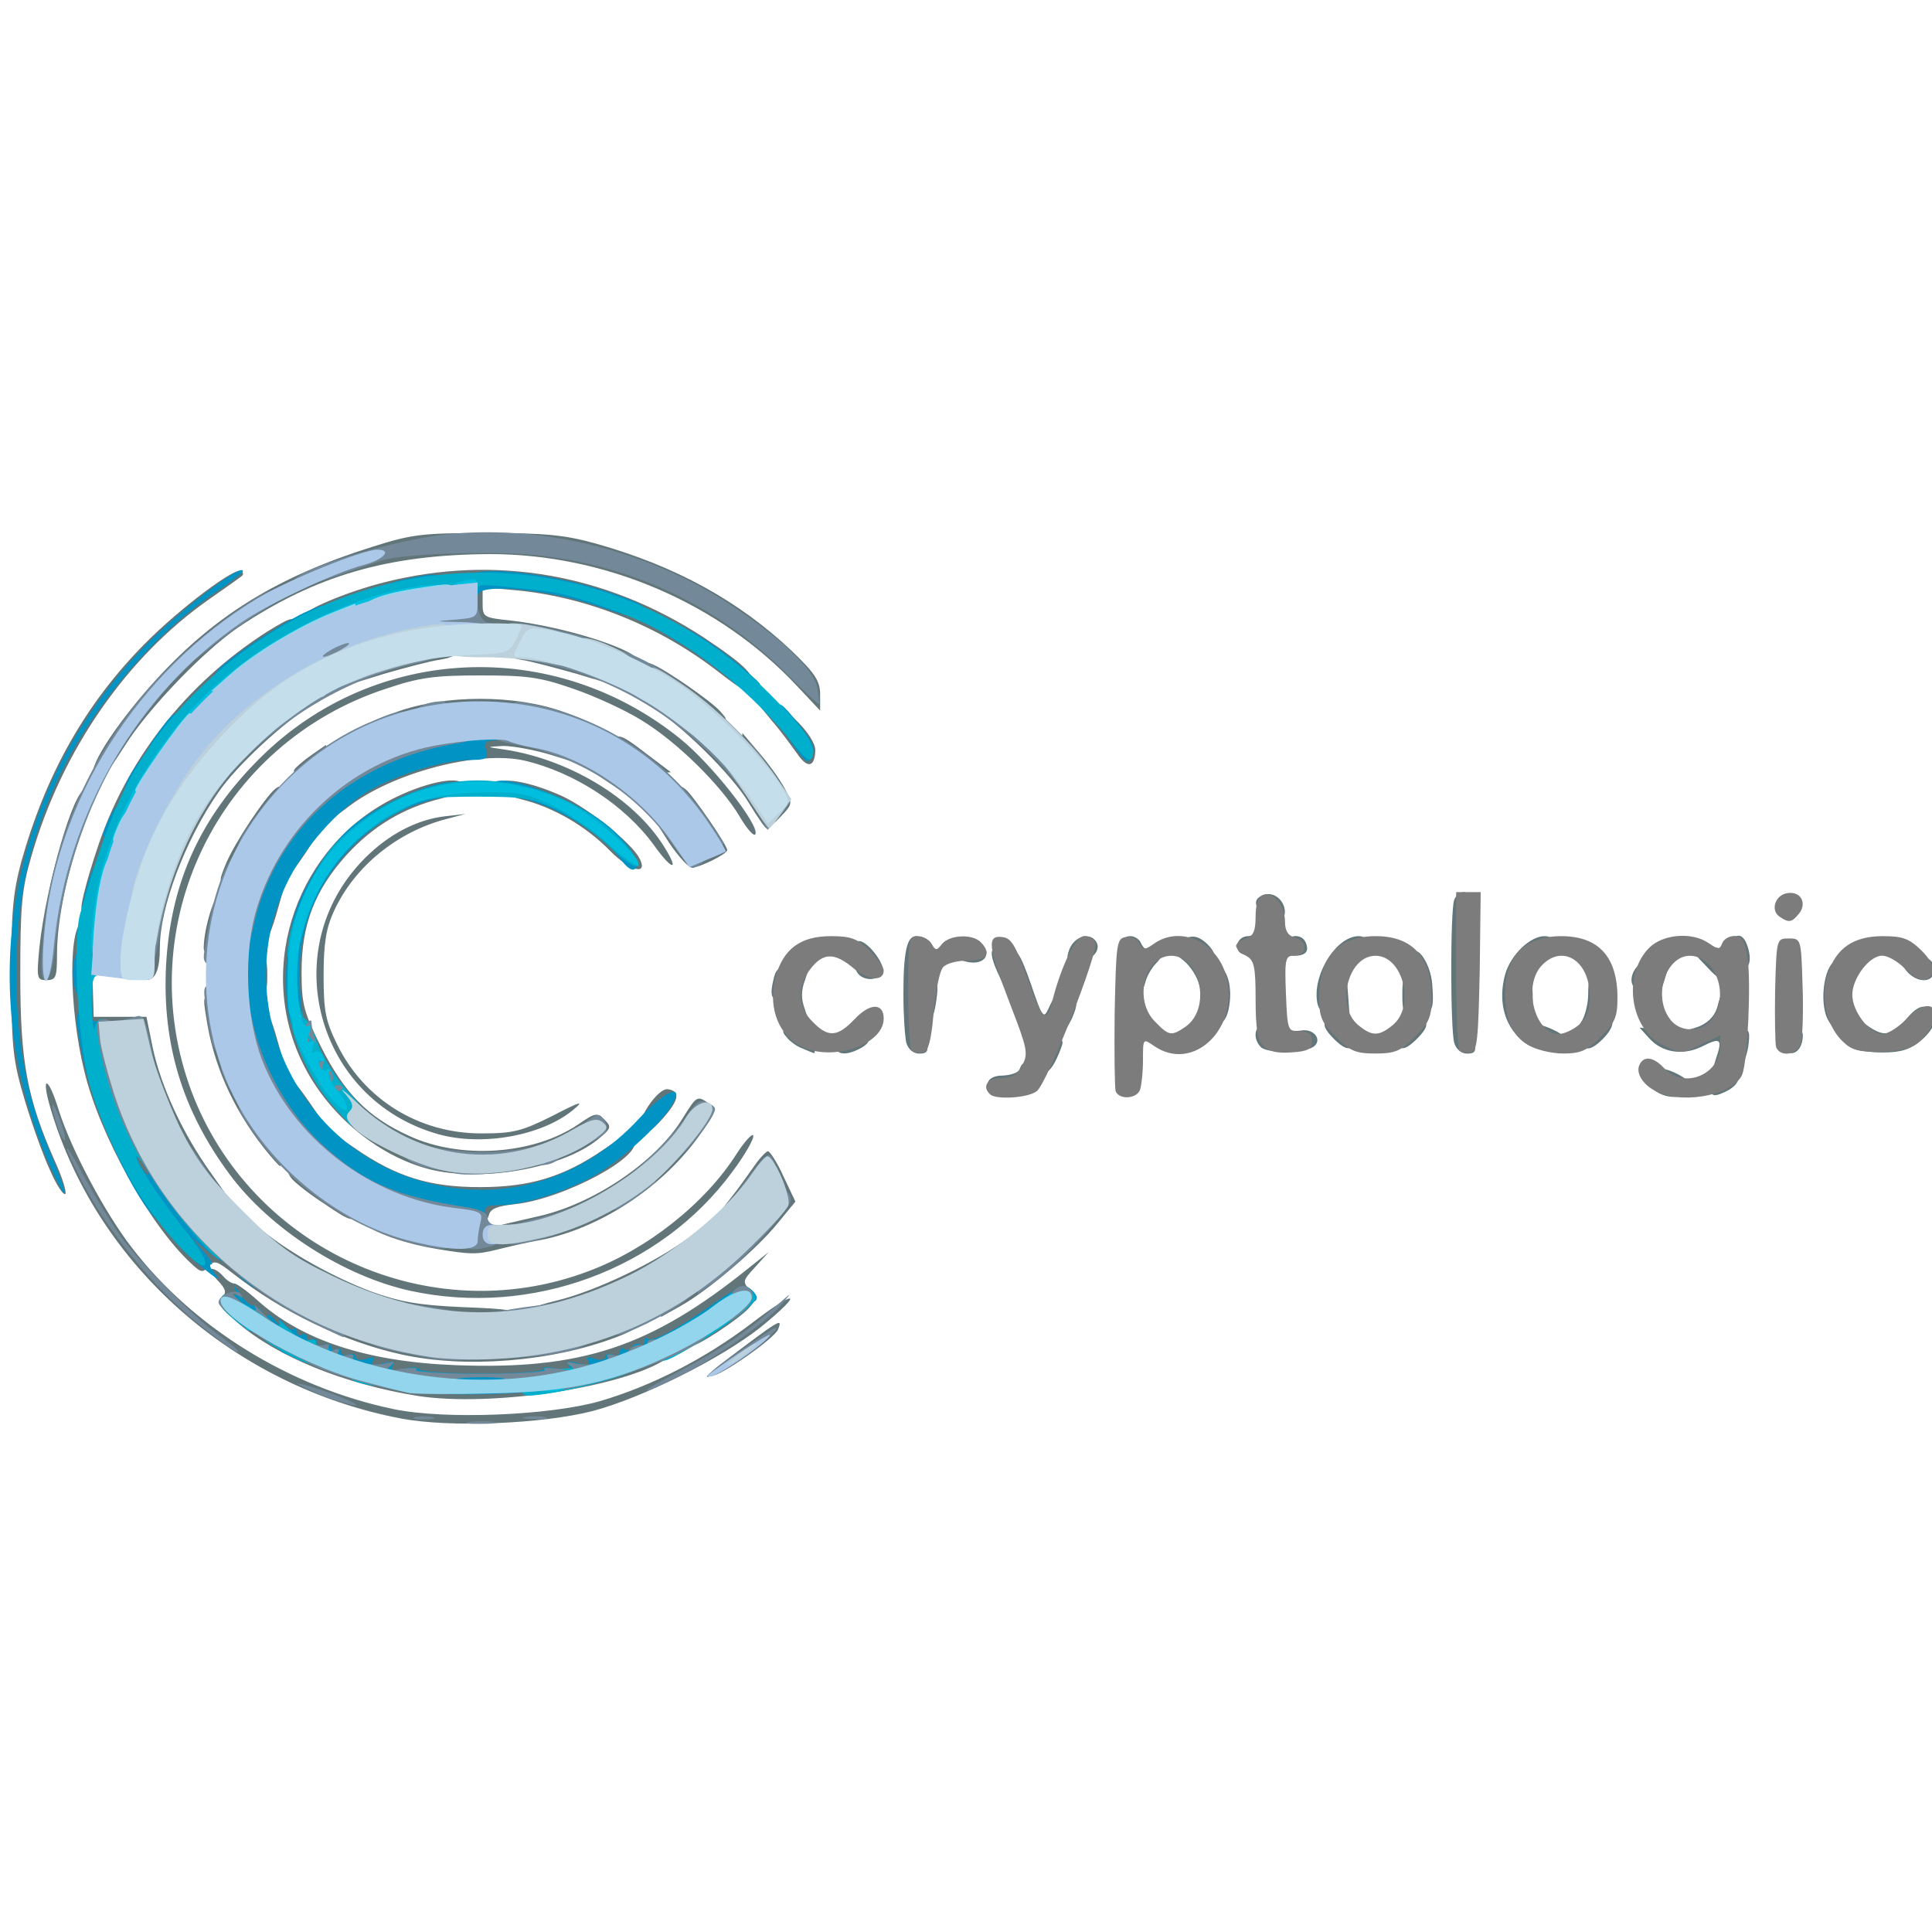 <svg xmlns="http://www.w3.org/2000/svg" xmlns:xlink="http://www.w3.org/1999/xlink" viewBox="0 0 2000 2000" xmlns:v="https://vecta.io/nano"><g fill="#627579"><path d="M415 1468.4c-172.7-32.9-314.5-158.5-362.6-320.6-10.6-36-2.5-34.4 8.6 2 12.7 40 47.6 105.8 75.5 141.8 63.8 83.1 164.1 144.8 270.9 167.1 53.7 11.1 161 6.6 213.2-8.1 53.7-15.7 108.4-43.6 156.5-80 48.1-37 56.7-34.4 10.1 3.5-41 32.4-122.1 72.9-173.7 86.6-52.1 13.3-147.8 17.4-198.5 7.7zm17.7-23.3c-76-12.2-145.9-40.5-186.9-76-17.7-15.7-21.3-20.8-16.2-25.8 5.1-5.1 4.6-8.6-4.6-18.2-6.1-6.6-8.6-11.6-5.6-11.6s8.1 3.5 11.6 7.6 8.6 7.6 11.6 7.6c2.5 0 13.7 8.1 24.3 17.7 45.6 41 112.9 63.3 204.6 66.8 130.2 5.1 202.1-18.7 303.9-100.8l20.3-16.2-13.7 15.2c-13.2 14.2-13.7 15.7-5.6 23.8 8.1 7.6 7.6 9.1-1 18.7-11.1 12.2-54.2 40.5-62.3 40.5-3 0-13.7 5.6-23.3 12.2-43.9 29.4-181.1 50.2-257.1 38.5h0zm312-31.9c64.8-49.1 65.3-49.1 60.8-37-3.5 9.1-59.8 48.6-68.9 48.1-3.5.1 0-5 8.1-11.1zm-329.2-11.1c-59.8-13.2-123.1-43.6-174.7-84.1-16.2-12.7-19.2-13.7-24.8-7.1-6.1 7.1-8.1 6.6-18.7-3.5-42.5-39.5-94.2-132.7-109.9-198-16.7-67.4-16.7-155.5-.5-155.5 5.6 0 7.6 10.6 8.6 49.6l1.5 49.1h27.3 27.3l6.6 32.4c8.6 40 30.9 88.6 60.8 130.2l22.8 32.4h-15.7c-11.6 0-16.7-2.5-18.7-10.1-1.5-5.6-4.6-10.1-7.1-10.1s-4.6-3.5-4.6-7.6-2-7.6-5.1-7.6c-2.5 0-5.1-3.5-5.1-7.6s-2-7.6-4.1-7.6c-5.6 0-21.3-33.4-21.3-45.6 0-5.6-2-10.1-4.6-10.1-2.5 0-7.1-12.2-10.6-26.3-9.6-42.5-10.1-44.6-18.2-44.6-6.1 0-7.1 3.5-4.6 16.7 13.2 60.3 56.2 137.2 103.8 185.9 16.7 16.7 30.4 32.9 30.4 35.5 0 3 4.6 5.1 10.1 5.1 6.6 0 10.1 3.5 10.1 10.1 0 8.1 3.5 10.1 15.2 10.1 10.1 0 15.2 2.5 15.2 7.6 0 4.6 4.6 7.6 12.7 7.6s12.7 3 12.7 7.6c0 5.1 5.1 7.6 14.2 7.6 8.1 0 27.9 4.6 44.1 10.1 16.7 5.6 42 11.6 56.7 13.7 17.7 2 26.8 5.1 26.8 9.6 0 5.1 7.1 7.1 22.8 7.1s22.8-2 22.8-7.1c0-4.6 9.1-7.6 26.8-9.6 14.7-2 40-8.1 56.7-13.7 53.7-18.7 85.6-9.1 34.4 10.1-66.6 25.3-155.7 32.4-222.1 17.7zm13.2-33.4c-33.9-5.6-91.2-24.3-91.2-29.9 0-2-6.6-5.1-14.7-6.6s-18.2-6.6-22.3-11.1c-4.6-4.1-10.1-7.6-13.2-7.6-3 0-5.6-3-5.6-7.1s-5.1-8.1-11.1-9.1c-9.1-1-12.2-5.6-13.2-18.7l-2-17.7 17.2 13.7c28.9 23.3 72.9 47.6 111.4 62.3 29.4 10.6 48.6 14.2 94.2 16.2 51.2 2 56.7 3 56.7 11.6s-4.1 9.6-39 9.1c-21.6-.6-52-2.6-67.2-5.1h0zm111.4-6.6c0-4.6 12.7-10.1 36-15.7 41.5-10.1 103.3-40 137.8-65.8l23.8-18.7v16.2c0 11.6-2.5 16.7-10.1 18.7-5.6 1.5-10.1 4.6-10.1 7.1s-6.6 4.6-15.2 4.6c-11.6 0-15.2 2.5-15.2 9.6 0 10.6-41 30.9-88.6 43.6-37.6 9.5-58.4 10-58.4.4h0zm145.9-13.2c1-8.6 5.1-15.2 9.1-15.2s7.1-2 7.1-5.1c0-2.5 3.5-5.1 7.6-5.1s7.6-2 7.6-5.1c0-2.5 5.6-5.1 12.2-5.1 9.1 0 12.7-3 14.2-11.1 1-9.1 5.6-12.2 17.7-13.2 14.2-1.5 16.2-3.5 17.7-17.7 1-12.2 4.1-16.7 12.7-17.7 9.6-1.5 10.6-3 5.6-14.2-7.1-15.2-13.2-15.7-15.2-.5-1 8.6-5.6 11.6-18.7 12.7l-17.2 1.5 11.1-14.2c6.1-7.6 16.2-21.8 22.3-30.4 6.1-9.1 13.2-16.7 15.2-16.7s9.6 11.6 16.2 26.3l12.2 25.8-18.7 22.8c-21.8 26.8-72.4 69.9-100.8 85.6l-19.8 11.1 1.9-14.5h0zm-261.4-12.7c-68.9-15.2-144.8-63.8-186.9-120.5-49.1-66.3-69.9-135.2-65.8-216.2 4.6-85.1 34.9-152.9 97.7-215.2 118-117 303.9-125.6 435-19.2 31.9 25.8 81 88.1 77.5 98.2-1 3.5-8.6-4.6-16.2-17.7-19.2-32.4-65.3-78-102.3-100.3-16.2-10.1-48.1-24.8-70.4-32.4-34.9-12.2-48.6-13.7-96.2-13.7-46.6 0-62.8 2-97.2 13.7-174.2 56.7-265.4 245.6-201.6 416.8 61.8 164 247.2 248.1 410.8 186.3 61.3-22.8 121-70.4 153.5-121.5 8.1-12.7 16.2-21.3 17.2-19.2 1.5 2.5-8.1 19.8-21.8 38-74 100.7-207.7 150.3-333.3 122.9zm26.4-43.5c-57.2-9.6-101.3-34.9-60.8-34.9 10.1 0 18.2 2 18.2 4.1s15.7 6.6 34.9 10.1c27.3 5.1 40 5.6 57.2.5 11.6-3 36-8.6 53.7-12.7 58.7-12.2 125.1-56.7 152.9-102.8 14.2-22.8 14.7-23.3 27.3-14.2 8.1 6.1 7.1 8.6-13.2 36.5-38.5 51.7-100.8 92.2-161 104.3-15.2 2.5-36 7.6-46.1 10.1-20.6 5.1-27.2 5.1-63.1-1h0zm33.4-34.4c0-7.6-5.1-9.6-27.9-12.7-41.5-4.6-83.6-21.8-83.6-33.9 0-7.1-3.5-9.6-15.2-9.6-13.7 0-15.2-1.5-15.2-15.2v-15.2l25.3 17.2c42.5 29.4 77 40 129.1 40 51.7 0 86.6-10.6 128.1-39 19.8-13.7 25.3-15.7 30.4-10.1 14.2 15.2-70.9 61.3-122.6 66.8-18.2 2-25.3 4.6-26.8 11.6-3.4 12.7-21.6 12.7-21.6.1zM335 1245.6c-14.2-9.1-28.9-20.8-32.9-25.3-6.1-8.1-5.1-8.6 13.2-7.1 16.2 1 20.3 3.5 21.3 13.2 1.5 8.6 5.1 11.1 16.7 11.1 12.2 0 14.7 2 14.7 12.7-.1 16.2-2.6 16.2-33-4.6h0zm-283.1-33.9c-7.1-15.2-18.7-47.6-26.3-72.9-12.2-41-13.7-53.7-13.7-126.6-.5-67.9 1.5-87.6 10.1-120 25.8-91.8 66.9-164.2 128.1-226 36-36.5 94.7-80.5 99.8-75 2 1.5 2 3.5 1 4.6S234.2 608 216 620.7C130.9 680.4 64 777.1 32.6 886 22.5 920.5 21 937.7 21 1009.6c0 90.1 7.1 128.1 36.5 194 7.1 15.7 11.6 30.4 10.1 32.4-2 1.5-9.1-9.1-15.7-24.3h0zm391.5-1.6c-53.7-14.2-105.3-57.7-130.7-110.9-48.6-100.3-4.1-224.9 97.2-274 34.4-16.7 69.4-22.8 69.4-11.6 0 4.6-8.6 9.6-23.3 13.2-38.5 9.6-69.9 28.4-97.2 58.2-32.9 36.5-46.6 71.9-46.6 121 0 32.9 2 41.5 20.3 78 23.8 47.1 48.1 72.4 90.7 91.7 53.2 24.8 128.6 19.8 175.2-11.6 17.7-12.2 19.8-12.7 27.3-5.1 7.6 7.6 7.1 9.1-7.1 20.8-37 29.8-121 44.5-175.2 30.3zm-170.2-21.7c-32.9-42-52.7-87.6-59.8-135.7-3.5-20.8-3-22.8 7.1-22.8 8.1 0 10.6 3 10.6 12.7 0 6.6 6.1 27.9 13.2 46.6s14.2 40.5 15.7 48.6c1.5 7.6 6.1 13.7 9.6 13.7 4.1 0 7.1 4.6 7.1 10.1s3.5 10.1 7.6 10.1c5.1 0 7.6 5.6 7.6 17.7 0 9.6-1 17.7-2 17.7s-8.6-8.6-16.7-18.7zm180.8-14.2c-127.1-35.5-169.2-193-76-286.1 24.3-24.3 53.2-39.5 82-43l21.8-2.5-19.2 5.1c-51.2 13.2-95.7 49.1-117 95.7-8.1 17.7-10.6 33.4-10.6 66.3 0 37 2 47.1 14.2 71.9 27.9 56.7 84.6 91.7 148.9 91.7 32.9 0 41.5-2 73.9-18.2 29.4-15.2 33.4-16.2 21.3-6.1-32.4 26.7-93.7 37.8-139.3 25.2zm209.7-4.1c-7.1-7.6 17.2-44.6 27.9-42.5 13.2 2 11.1 11.6-5.6 30.4-12.7 14.2-18.3 16.7-22.3 12.1zm-360.1-13.6c-1.5-5.6-4.6-10.1-7.1-10.1s-4.6-8.1-4.6-17.7 1.5-17.7 4.1-17.7c2 .5 12.2 12.7 22.8 27.9l19.2 27.9h-16.2c-11.1-.2-16.2-2.7-18.2-10.3zm1408.4-28.4c-6.6-5.6-7.6-8.6-3-10.1 3-1.5 6.1-5.6 6.1-9.6 0-8.1 34.9 7.1 35.5 15.7-.1 13.1-24.4 15.7-38.6 4zm58.7-4c0-6.6 2.5-18.7 5.6-27.9 7.1-20.8 5.1-22.8-14.7-12.7-19.8 9.6-41.5 6.1-54.7-9.1l-9.6-10.6 23.3 2.5c32.4 3.5 53.2-6.1 57.7-25.8 5.1-23.3 17.7-20.3 17.7 4.6 0 15.2 2 20.3 8.1 20.3 7.1 0 7.6 3.5 5.6 18.7-2 10.6-5.6 19.8-8.1 20.8-3 1-4.1 4.6-2.5 8.1 2.5 7.1-5.1 14.7-19.2 19.8-7.1 2.4-9.2.4-9.2-8.7h0zm-748.5-1.6c1-6.1 6.6-9.1 16.2-9.1 8.6-.5 15.7-3 17.2-6.6 3.5-11.6 11.1-6.1 11.1 9.1 0 14.7-1 15.2-23.3 15.2-19.1 0-22.7-1.5-21.2-8.6h0zm54.7-28.8c0-16.2 1.5-18.2 12.7-18.2 12.2 0 12.7.5 6.1 16.2-9.7 23.2-18.8 24.2-18.8 2zm-809.8-10.2c-14.2-56.7 2-67.9 18.2-13.2l10.1 35.5h-11.1c-9.1 0-12.6-4-17.2-22.3zm564.2 2.1c-6.1-2-13.7-7.6-17.2-12.2-6.1-7.1-4.6-8.1 11.6-8.1s18.2 1.5 18.2 12.7c0 7.1-.5 12.7-1 12.2-1-.1-6-2.1-11.6-4.6h0zm32.9-5.1c0-8.1 3.5-10.1 17.7-10.1 19.8 0 23.3 7.1 8.1 15.2-15.7 8.1-25.8 6-25.8-5.1zm74-1c-1.5-6.6-3-28.9-3-49.6 0-44.6 3.5-60.8 13.2-60.8 5.1 0 7.1 6.6 7.1 22.8 0 17.7 2 22.8 8.1 22.8 7.1 0 8.1 4.1 5.6 21.3-1.5 12.2-5.1 22.3-8.1 23.3s-4.1 8.1-2 16.7c2.5 12.2 1 14.7-7.6 14.7-6.2-.1-11.3-4.6-13.3-11.2zm367.1 4.5c-9.1-9.1-6.6-23.8 4.6-23.8 5.6 0 10.1 3 10.1 6.6 0 4.6 1.5 4.1 4.6-1 2.5-4.1 5.6-4.6 7.6-1.5 1.5 2.5 8.1 3.5 14.7 2.5 13.7-2.5 22.8 10.6 12.2 17.2-10.2 6.1-47.2 6.6-53.8 0h0zm200.1-4.5c-4.1-15.2-4.1-137.8 0-147.9 1.5-4.6 6.1-8.1 10.1-8.1 5.6 0 7.1 13.2 7.1 67.9 0 37 1.5 75 3 83.6 3 13.2 2 15.7-7.1 15.7-6-.1-11.1-4.6-13.1-11.2zm341.3-1c0-10.1 2.5-13.2 10.6-13.2 7.6 0 10.1 2.5 8.6 11.1-2.5 17.3-19.2 18.8-19.2 2.1h0zm69.4 6c-10.6-5.6-11.1-14.2-1-14.2 4.1 0 7.6-3.5 7.6-8.1 0-7.1 1-7.1 11.1 0 16.7 11.6 25.3 10.1 39.5-7.1 9.1-11.1 15.7-14.7 21.8-12.2 13.2 5.1 10.1 19.8-6.1 33.9-11.6 9.6-20.8 12.7-40 12.7-13.7.1-28.3-2.4-32.9-5h0zm-535.3-9.1c-14.2-14.2-12.7-21.3 4.1-19.2 10.6 1 14.2 4.6 15.2 15.7 2 16.2-5.1 17.7-19.3 3.5zm66.8-3.5c1-11.1 4.6-14.7 15.7-15.7 16.2-2 17.7 5.1 3.5 19.2-14.1 14.2-21.2 12.7-19.2-3.5h0zm123.6 1c-15.2-16.2-19.8-39-13.2-63.8 5.6-20.3 25.8-40 41-40 14.7 0 12.2 19.2-2 23.3-11.1 2.5-12.2 5.1-10.6 31.4 1 18.2-.5 29.9-4.6 32.9-4.6 3-4.1 3.5 1.5 3 12.2-1.5 40.5 12.2 40.5 19.2 0 4.1-7.1 6.6-20.3 6.6-15.6.1-23.7-3-32.3-12.6zm67.9 5.1c0-4.1-2.5-7.6-5.6-7.6-2.5 0-1.5-5.1 2.5-11.1 4.6-6.1 8.1-19.8 8.1-30.4 0-16.2 1.5-19.2 10.6-19.2 9.6 0 10.6 2.5 8.6 22.8-1 12.7 0 22.8 2 22.8 7.1 0 4.1 10.1-6.1 20.3-12 12-20.1 13-20.1 2.4zm-562.2-13.7c-18.2-4.6-20.8-7.6-40-48.6-14.7-30.4-13.7-37.5 3.5-35.5 12.2 1.5 15.2 5.6 26.8 38.5 12.2 36 13.2 36.5 18.7 24.3 6.1-13.7 8.1-14.7 22.3-9.1 7.6 3 7.6 5.6 1.5 20.3-4.1 8.6-9.1 16.2-11.1 15.7-1.9-.5-12.1-2.6-21.7-5.6zm815.4-8.6c-10.1-19.2-3-61.3 10.1-61.3 3 0 5.1 16.2 5.1 35.5 0 35.4-5.1 44-15.2 25.8zm-1078.7-8.1c0-8.1-3-12.7-7.6-12.7-8.1 0-9.1-6.1-4.6-23.8 2.5-9.1 7.1-11.6 20.3-11.6 16.2 0 16.7.5 11.6 15.2-4.1 10.6-4.1 19.8 0 30.4 4.6 14.2 4.1 15.2-7.6 15.2-9.6-.1-12.1-2.6-12.1-12.7h0zm440.6 0c0-7.1-2-12.7-4.6-12.7-2.5 0-6.1-6.6-8.1-15.2-2-8.1-9.1-19.8-16.2-25.3-11.1-8.6-11.6-10.6-5.1-17.7 10.6-10.1 20.3-9.6 31.4 2.5 5.1 5.6 6.6 10.1 3.5 10.1-3.5 0-6.1 2.5-6.1 5.1 0 3 4.6 5.1 9.6 5.1 11.6 0 18.2 22.8 13.2 45.6-3.9 18.7-17.6 20.2-17.6 2.5zm109.9-7.6c-7.1-27.9 18.2-70.9 42.5-70.9 14.2 0 12.7 19.2-2 22.8-11.1 3-11.6 5.1-9.6 30.9l2 27.3h-15.2c-10.6 0-15.7-3-17.7-10.1zm87.6-12.7c0-12.7 2.5-22.8 5.1-22.8 3 0 5.1-4.6 5.1-10.1 0-23.3 19.2 0 20.8 25.3 2 26.3 0 30.4-15.7 30.4-14.8 0-15.3-1-15.3-22.8zm-1195.2-17.7c0-16.7 1.5-20.3 10.1-20.3s10.1 3.5 10.1 20.3-1.5 20.3-10.1 20.3-10.1-3.6-10.1-20.3zm911.6 9.1c0-6.6-1.5-20.3-3-30.4-3-15.7-2-19.2 5.1-19.2 4.6 0 9.6 3.5 11.1 7.6 2 4.1 4.6 6.6 6.6 5.6 2-1.5 6.6-.5 10.6 2 5.6 3.5 5.1 5.6-1.5 12.7-4.6 4.6-10.1 13.7-11.6 20.8-4.1 15.1-17.3 16.1-17.3.9zm530.7 7.6c-21.3-5.6-4.6-38 16.7-33.4 12.7 2.5 13.2 3.5 8.1 19.8-5 17.2-7.6 18.2-24.8 13.6zm-1658-45.6c7.1-65.8 35.5-163.6 47.6-163.6 10.1 0 9.6 7.6-2 39C70.1 899.2 59 952.4 59 987.3c0 24.3-1 27.3-10.6 27.3-10.2.1-10.7-1.5-7.6-33.9zm106.3-1c3.5-43 13.7-86.6 19.2-86.6 2 0 4.1-5.6 4.1-12.2 0-7.1 3-15.7 6.6-19.2 4.1-3.5 8.6-13.2 10.6-20.8 1.5-7.6 5.6-13.7 8.1-13.7 3 0 5.1-3.5 5.1-7.6s2.5-7.6 5.1-7.6c3 0 5.1-3.5 5.1-7.6 0-4.6 4.6-7.6 12.7-7.6 10.6 0 12.7-2.5 12.7-14.2 0-18.2 8.1-26.3 26.3-26.3 11.6 0 14.2-2 14.2-12.7s2.5-12.7 15.2-12.7c11.6 0 15.2-2 15.2-10.1s3.5-10.1 17.7-10.1c23.3 0 22.3 5.6-2.5 19.8-26.8 15.2-78 62.3-96.7 90.1-34.4 49.6-60.3 119-60.3 160 0 23.3-4.6 33.9-14.2 33.9-6.2.2-7.2-5.4-4.2-34.8zm739.9 26.4c-6.1-10.1-4.1-31.9 2.5-31.9 8.1 0 25.8 22.3 24.3 30.4-2 11.1-20.7 12.1-26.8 1.5zm877.7-7.6c-8.1-8.1-14.2-15.7-14.2-17.2s8.1-2 17.7-1c16.2 1 17.7 2 17.7 17.7 0 20.2-3 20.2-21.2.5zm206.6 3.5c-8.1-12.7-8.1-12.7 9.1-12.7 11.1 0 18.2 3 20.3 8.1 7.6 20.3-16.7 23.8-29.4 4.6zM1791 986.8c0-18.7 11.1-24.8 17.2-9.6 6.1 16.2 3 27.3-7.1 27.3-8.1 0-10.1-3.5-10.1-17.7zm-791.1 8.6c-15.7-3-10.6-16.2 6.1-16.2 9.6 0 15.2 2.5 15.2 7.1 0 8.1-9.1 12.2-21.3 9.1zm106.9-12.1c4.6-12.7 18.7-18.2 26.3-10.6 8.6 8.6-1 21.8-16.2 21.8-12.6-.1-13.6-1.1-10.1-11.2zm-895.9-1.6c0-20.8 11.6-58.2 18.2-58.2 8.1 0 8.6 7.6 4.1 42.5-2.5 18.2-5.6 23.3-12.7 23.3-5.5 0-9.6-3.5-9.6-7.6zm1071.1 2.6c-4.1-6.6 1.5-15.2 10.1-15.2 3.5 0 8.1-3 9.1-6.1 1.5-3.5 3 1 3 10.1.5 12.7-1.5 16.2-9.1 16.2-5.5 0-11.5-2-13.1-5zm48.1-5.1c0-11.6 17.7-14.2 21.8-3 3.5 9.1-.5 13.2-12.7 13.2-5.5-.1-9.1-3.6-9.1-10.2zM261.6 968.6c0-9.1 2.5-24.8 6.1-35.5 4.1-15.2 8.1-19.8 16.7-19.8h11.1l-10.1 35.5c-11.2 37.5-23.8 47.6-23.8 19.8zm1044.7-22.3c-8.6-9.6-8.1-16.2 1.5-19.8 10.6-4.1 22.3 5.6 22.3 17.7 0 11.7-14.6 12.7-23.8 2.1h0zm-1222-7.6c0-5.6 6.6-30.9 15.2-56.7 29.9-93.7 92.2-173.7 176.7-227.9 27.9-17.2 30.9-17.7 30.9-1.5 0 9.1-3.5 13.2-12.7 15.7-7.1 1.5-12.7 5.1-12.7 7.6s-4.6 4.6-10.1 4.6-10.1 3.5-10.1 7.6c0 4.6-4.6 7.6-12.7 7.6-8.6 0-12.7 2.5-12.7 9.1 0 11.6-35.5 46.6-47.1 46.6-5.6 0-8.6 4.1-8.6 12.7 0 7.1-2 12.7-5.1 12.7-2.5 0-5.1 3.5-5.1 7.6s-2 7.6-5.1 7.6c-2.5 0-5.1 3-5.1 7.1s-1.5 8.1-3.5 9.1c-10.1 4.1-52.2 111.4-52.2 131.7 0 5.6-3.5 9.1-10.1 9.1s-9.9-3.7-9.9-10.3z"/><path d="M233.7 894.6c8.6-21.3 40-68.4 51.2-78 6.1-4.6 7.1-2.5 7.1 12.7 0 12.7-2 18.2-7.6 18.2-4.1 0-7.6 4.6-7.6 10.1s-1.5 10.1-3.5 10.1c-2.5 0-8.1 10.1-13.2 22.8-7.6 18.2-12.2 22.8-21.8 22.8-12.2.1-12.2.1-4.6-18.7zm58.2-4c0-9.6 2.5-17.7 5.1-17.7 3 0 5.1-3.5 5.1-7.6 0-5.1 5.1-7.6 15.2-7.6h15.2L316.3 883c-9.1 13.7-18.2 25.3-20.3 25.3-2.5 0-4.1-8.1-4.1-17.7zm339.4-10.1c-24.8-25.3-58.7-45.1-92.2-53.2-15.7-4.1-24.3-9.1-24.3-13.7 0-10.6 33.4-5.1 68.4 11.1 27.3 13.2 69.9 47.6 78.5 63.3 10.1 18.8-9.2 14.2-30.4-7.5zm46-5.1c-29.9-41.5-82.5-76-134.7-88.1-47.1-10.6-135.7 12.2-182.3 48.1l-17.7 13.2v-15.7c0-10.6 3-17.2 9.1-19.2 4.6-2 11.6-6.1 14.7-9.6 10.6-10.1 62.8-27.9 91.7-30.9 21.3-2.5 26.3-4.6 26.3-12.2 0-8.1 4.1-9.6 23.3-9.6 12.7 0 38.5 3.5 58.2 8.1 30.9 7.1 34.9 9.1 34.9 19.8v11.6l-30.9-9.6c-16.7-5.1-39-9.1-49.1-9.1-17.2 1-17.2 1-3.5 3 69.4 9.1 138.8 50.6 170.2 101.3 16.2 25.7 8.6 25.2-10.2-1.1zm15.7-2.5l-16.2-25.3h12.7c11.1 0 12.7-2 12.7-18.2 0-15.7 1-17.7 7.6-12.2 7.6 6.1 43 57.7 43 62.8 0 4.1-28.9 18.2-36.5 18.2-3.5 0-14.1-11.7-23.3-25.3zm24.4-17.8c0-4.1-2-7.6-5.1-7.6-2.5 0-5.1 3.5-5.1 7.6s2.5 7.6 5.1 7.6c3 0 5.1-3.5 5.1-7.6zm58.2-23.3c-17.7-29.9-72.9-84.1-103.3-101.3-21.3-11.6-26.8-19.8-13.2-19.8 4.6 0 7.6-5.1 7.6-13.2 0-10.1 2-12.7 8.1-10.1 13.2 5.1 60.3 37.5 70.4 48.6 9.1 10.1 9.1 10.1-9.1 10.1-23.3 0-24.8 9.1-2 11.1 14.7 1.5 16.2 3 17.7 20.8 1 12.2 4.1 18.7 9.1 18.7s7.1-6.1 7.1-18.7l.5-19.2 17.2 20.3c9.6 11.1 21.3 27.3 26.3 36.5 8.6 16.2 8.6 16.7-3.5 29.4-6.6 7.1-13.2 12.7-14.7 12.7s-9.6-11.7-18.2-25.9zm-71.9-104.3c-6.1-1-12.2-6.1-13.2-10.6-1.5-6.1-2.5-5.1-3 3-.5 9.1 2 11.1 13.7 10.6 11.1-.5 11.6-1 2.5-3h0zm-73.5 82.6c-13.2-8.6-24.3-17.2-24.3-19.2 0-2.5 7.1-4.1 15.2-4.1 12.7 0 15.2-2 15.2-12.7 0-16.7 4.1-16.2 33.4 6.6l24.8 18.7-18.7 1.5c-15.2 1.5-18.7 4.1-20.3 13.2l-1.5 11.6-23.8-15.6zm26.4-18.3c0-2.5-3.5-5.1-7.6-5.1s-7.6 2.5-7.6 5.1c0 3 3.5 5.1 7.6 5.1 4 0 7.6-2 7.6-5.1zM97 801.5c-5.6-8.6 27.9-58.2 66.8-100.3 60.3-65.3 125.1-104.8 221.8-135.2 41.5-13.2 52.2-14.2 119-14.2 60.3 0 80.5 2 112.9 11.1 82.5 23.3 147.4 59.3 202.1 110.9 24.3 23.3 29.4 31.4 29.4 45.1v16.7l-23.8-25.3c-80.5-86.1-198.5-136.7-318-136.7-105.8.5-180.8 22.3-260.8 76-35.5 24.3-92.7 83.6-117 122.1-22.8 35.8-26.9 39.4-32.4 29.8h0z"/><use xlink:href="#B"/><path d="M825.2 780.2c-6.6-9.1-17.2-23.8-24.8-32.4l-13.7-16.7h13.2c13.7 0 44.1 31.4 44.1 45.6-.5 17.7-8.1 19.2-18.8 3.5h0zM374 755.4c1-3.5 17.7-12.2 37.5-18.7 49.6-17.7 121.5-17.7 171.2 0 40 13.7 49.1 24.8 21.3 24.8-10.1 0-18.2-1.5-18.2-4.1 0-5.1-59.8-16.2-88.6-16.2-28.9 0-88.6 11.1-88.6 16.2 0 2.5-8.1 4.1-18.2 4.1-12.4-.1-17.4-2.1-16.4-6.1zm369.2-60.3C682.4 648 608 618.1 534 611l-34.4-3v15.7c0 15.2.5 15.7 29.4 18.7 57.2 6.6 132.7 30.9 132.7 43 0 3-5.6 5.1-12.7 5.1-9.1 0-12.7 2.5-12.7 9.6 0 9.1-1.5 9.1-39-2.5-21.8-6.1-48.1-13.2-58.2-14.7-21.3-3.5-26.8-17.2-7.6-18.7 6.1-.5-2.5-2-19.2-3.5l-30.4-3-1.5-24.8-1.5-24.3-26.3 3c-14.7 2-46.6 10.1-70.9 18.7-46.6 15.2-69.4 18.2-69.4 9.1 0-7.1 46.1-26.8 87.1-37 113.9-28.4 228.4-8.1 328.7 57.2 44.1 29.4 55.2 40.5 50.6 52.2-2.6 7.1-8.2 4.6-35.5-16.7zm-385.4 3c0-9.6 4.6-12.7 30.9-20.3 17.2-4.6 43.6-9.6 58.2-11.1 22.8-2.5 27.3-1.5 27.3 5.1 0 5.6-6.1 9.1-18.7 11.1-10.6 1.5-37 8.6-58.2 14.7l-39.5 12.2v-11.7z"/></g><path d="M409.9 1438c-45.1-8.6-87.6-22.8-87.6-28.9 0-2.5-4.6-4.6-9.6-4.6-15.2 0-25.8-5.6-25.8-13.2 0-4.1-4.6-7.1-10.1-7.1-9.6 0-20.8-7.1-41.5-26.8-10.1-9.6-7.6-21.3 4.1-16.7 4.6 1.5 5.6-.5 4.1-6.1-1.5-4.6.5-3 4.6 4.1 4.6 7.1 10.1 12.7 13.7 12.7 3 0 7.6 3.5 10.1 7.6s5.1 5.6 5.1 3c0-3 3.5-.5 8.1 5.1 4.1 5.1 6.6 6.1 4.6 2-2-5.1-1-4.6 4.1 1 4.1 5.1 8.6 7.6 10.1 5.6 2-1.5 3.5-.5 3.5 3s2.5 4.6 5.1 3c3-1.5 5.1-.5 5.1 2.5s2.5 4.1 5.1 2.5c3-1.5 5.1-.5 5.1 2.5 0 3.5 3.5 5.1 7.6 3 4.1-1.5 7.6-.5 7.6 2.5s2.5 3.5 5.1 2c3-1.5 5.1-.5 5.1 2.5 0 3.5 3.5 5.1 7.6 3 4.1-1.5 7.6-.5 7.6 2.5s4.6 4.1 10.6 2c7.6-2.5 9.6-2 7.1 2-2.5 4.1.5 5.1 10.6 2.5 10.1-2.5 12.7-2 9.6 3-3 4.6 0 5.1 12.2 2.5 8.6-2 15.7-1.5 15.7 1 0 2 29.4 4.1 65.3 4.1s64.3-2 62.8-4.6c-1.5-2 4.6-2.5 13.7-.5 12.7 2.5 15.7 2 12.7-2.5-3-5.1-.5-5.6 9.6-3s13.2 1.5 10.6-2.5c-2.5-4.1-.5-4.6 7.1-2 6.1 2 10.6 1 10.6-2s3.5-4.1 7.6-2.5c4.1 2 7.6.5 7.6-3 0-3 2-4.6 4.6-2.5 2.5 1.5 6.1.5 8.1-2.5s5.6-4.1 8.1-2.5c2.5 2 4.6.5 4.6-3s1.5-5.1 3-3c4.6 4.1 28.4-8.1 67.4-35.5 25.3-17.7 33.4-20.8 39-16.2 10.1 8.1 8.6 14.7-3 14.7-5.6 0-10.1 3.5-10.1 7.6s-3.5 7.6-7.6 7.6-7.6 2.5-7.6 5.1c0 3-3.5 5.1-7.6 5.1s-7.6 2.5-7.6 5.1c0 3-5.6 5.1-12.7 5.1s-12.7 3-12.7 6.6c0 7.6-20.8 18.7-35.5 18.7-5.1 0-10.1 2-11.1 5.1-.5 2.5-19.8 9.6-42 15.7-52.7 13.7-157 17.3-209.2 7.6h0zm-156.4-111.9c-8.1-6.1-8.6-7.1-1.5-7.6 4.6 0 9.6 3.5 11.6 7.6 3.5 9.6 2.5 9.6-10.1 0zm-54.7-23.3c-12.7-11.1-23.3-23.8-23.3-27.3s-3.5-7.6-7.6-9.6c-20.3-7.6-65.8-100.8-80.5-164.1-10.1-44.6-10.1-56.7-.5-56.7 4.1 0 7.6 3 7.6 7.1 0 4.6 3.5 6.1 9.1 4.6 7.6-1.5 10.1 2.5 15.2 23.8 7.6 31.9 7.6 50.6 1 50.6-2.5 0-5.1-2.5-5.1-6.1 0-3-1-4.6-2.5-3.5-1 1.5-1 7.1.5 12.7 2 8.1 6.1 10.1 15.2 8.1 11.1-2 12.2-.5 12.2 15.7 0 9.6-3 19.2-6.1 20.3-5.1 2-5.1 3 0 3 3.5.5 5.1 3 3.5 5.6-1.5 3-.5 5.1 2.5 5.1s4.6 2 3 4.6c-1.5 2 .5 8.6 4.6 13.7 6.6 8.1 7.1 8.6 4.6 1-2.5-7.1-.5-9.1 7.6-9.1 8.6 0 10.6 3 10.6 15.2 0 11.6 2 15.2 10.1 15.2 7.6 0 10.1 3.5 10.1 12.2 0 9.1 3 12.7 11.6 14.2 8.1 1 11.6 5.6 12.7 15.7 1 9.6 4.6 13.7 11.6 13.7 6.6 0 9.6 3.5 9.6 10.6 0 11.1-4.6 10.1-25.3-7.6l-12.7-10.6 12.2 14.2c7.1 7.6 10.6 13.7 8.6 13.7-2.5 0-1.5 3.5 2 7.6 11.3 13.3 2.2 7.7-22.1-13.6h0zm250.1-40.5c-99.3-14.7-174.7-82.5-200-180.3-9.6-37-9.6-107.9 0-144.8 21.3-81.5 78.5-143.3 157.5-170.7 35.5-12.7 108.4-16.2 111.9-6.1 1.5 3.5-2 6.1-7.6 6.1-7.6 0-9.6 2.5-7.6 10.1 2.5 9.1 0 10.1-17.7 10.1-25.8 0-75 15.2-103.3 31.9-32.4 18.7-68.4 59.8-86.1 97.7-58.2 124.1 12.2 273.5 145.3 307.9 80.5 21.3 162.6-3.5 220.3-66.3 25.8-27.9 46.6-37.5 34.9-15.7-11.1 21.3-58.7 63.8-86.1 77.5-31.4 16.2-70.4 27.9-94.2 27.9-13.2 0-15.2 1.5-13.2 10.1 3.2 11.7-4.4 12.2-54.1 4.6zm-396.5-53.7c-80.5-182.3-44.6-389.5 92.7-534.8 32.9-35.5 106.4-92.2 106.4-82.5 0 1.5-13.7 12.2-30.4 23.3-64.4 43.5-129.2 121.5-163.1 196-28.4 62.8-41 122.6-41 196.5s10.1 128.1 37 191.4c18.2 43 17.1 51.1-1.6 10.1zm247.1-154.4c-6.6-29.9-3.5-83.1 7.1-112.4 11.6-32.9 38.5-71.9 62.3-90.1 36-27.3 105.3-52.2 105.3-37.5 0 4.1-10.1 9.6-25.3 13.2C372 846 311.2 922 310.2 1002c-.5 19.2 1.5 43 3.5 52.2 3.5 12.7 3 16.2-3 16.2-4.6 0-9.1-6.6-11.2-16.2zm-222.3-32.4c-4.6-18.2 1-42.5 10.1-42.5 5.1 0 7.1 7.1 7.1 27.9 0 20.3-2 27.9-7.1 27.9-4-.2-8.6-6.3-10.1-13.3zm11.2-98.3c4.6-18.7 10.1-30.4 14.2-30.4 7.6 0 8.6 12.2 4.1 42-2.5 15.2-5.6 18.7-14.7 18.7-10.7.1-10.7.1-3.6-30.3zm553-35.4c-17.2-24.3-67.4-54.7-101.8-61.8-19.2-4.1-29.9-8.6-29.9-13.2 0-16.2 77.5 9.6 115.5 38.5 22.8 17.2 39 41 32.4 47.6-3 3-8.6-.5-16.2-11.1zm-530.3-36.5c9.6-23.3 18.7-24.3 18.7-2 0 16.2-1.5 18.2-12.7 18.2-12 0-12.5-.5-6-16.2zm18.8-37.5c0-6.1 17.2-32.4 21.3-32.4 2 0 4.1 8.1 4.1 17.7 0 15.7-1.5 17.7-12.7 17.7-7.1 0-12.7-1.5-12.7-3zm689.8-44.6c-9.6-13.7-16.2-27.9-15.2-34.4 1.5-9.6 4.1-8.1 21.3 13.2 15.2 19.2 18.7 25.8 14.7 33.9-4.1 9.6-5.7 8.6-20.8-12.7h0zm-654.4-13.1c15.7-22.3 20.3-22.8 20.3-3 0 16.7-1 18.2-15.7 18.2h-15.2l10.6-15.2zm577.4-63.8c-12.2-9.6-30.9-22.8-41.5-28.4-21.8-12.7-24.8-19.2-7.6-19.2 11.6 0 49.1 23.3 79.5 50.1 17.2 15.2 17.7 15.2 5.1 15.2-7.2.5-22.9-7.6-35.5-17.7zm-516.6.5c9.1-11.1 71.9-52.2 93.2-60.8 17.7-7.6 18.2-7.6 18.2 4.1 0 12.7-16.7 23.8-35.5 23.8-5.6 0-10.1 3.5-10.1 7.6s-3.5 7.6-7.6 7.6-7.6 2.5-7.6 5.1c0 3-4.6 5.1-10.1 5.1-5.6 0-10.1 3.5-10.1 7.6 0 5.6-5.6 7.6-18.2 7.6-15.7-.1-17.8-1.1-12.2-7.7zm395-64.9c-53.7-18.7-126.6-25.3-126.6-11.6 0 4.6-3.5 8.1-7.6 8.1-5.1 0-7.6-5.1-7.6-14.7 0-12.7 2.5-15.2 16.7-17.7 23.8-4.6 88.6 5.6 131.2 19.8 40 13.7 41 14.2 38.5 23.8-1 5.5-10.6 4-44.6-7.7zm-227.9-15.7c0-4.6 9.6-9.1 25.3-12.7 33.9-7.1 35.5-7.1 35.5 4.1 0 7.1-5.1 10.1-18.7 12.7-30.4 4.6-42.1 3.5-42.1-4.1z" fill="#0093c4"/><path d="M1024.8 1132.7c-8.6-8.1-2.5-16.7 11.6-16.7 11.1 0 16.7-3.5 21.8-13.2 6.6-12.2 5.1-17.7-12.7-63.8-22.8-59.3-24.3-71.4-7.6-68.9 9.1 1 13.7 9.1 25.8 43 14.7 42.5 19.8 47.1 25.3 24.3 9.6-37.5 24.3-68.4 33.4-68.4 5.1 0 10.1 3 11.6 6.6 3.5 9.6-50.1 146.4-60.8 154-8.9 7.1-42.9 9.1-48.4 3.1h0zm130.1-3.1c-1-3.5-1.5-40.5-1-82 1.5-69.9 2-76 11.1-77.5 5.1-1 11.6 1.5 14.2 6.1 4.1 7.6 5.6 7.6 15.7.5 26.8-18.7 64.8-2 74.4 33.4 14.7 53.7-33.9 101.3-75 72.4-11.1-7.6-11.1-7.6-11.1 15.2 0 12.2-1.5 25.8-3 30.4-3.5 9.6-21.7 10.6-25.3 1.5zm72.4-66.8c26.8-18.7 15.7-72.9-14.7-73.4-27.9 0-39.5 46.1-16.7 68.4 14.2 14.6 16.7 15.1 31.4 5zm490.3 68.3c-14.7-5.6-24.3-18.7-20.8-27.9 4.1-10.6 14.7-9.6 25.8 2.5 20.3 22.3 58.2 7.1 58.2-23.3v-10.6l-20.3 9.6c-19.8 9.6-20.3 9.6-39 .5-34.4-16.7-42-72.9-14.2-100.8 14.2-14.2 44.6-16.7 61.8-4.6 9.6 6.6 11.1 6.6 13.7 0 1.5-4.1 7.1-7.6 12.7-7.6 8.1 0 10.6 4.6 13.7 23.8 3.5 25.3 0 104.8-5.6 119.5-8 20-57.2 31.1-86 18.9h0zm55.2-76.9c17.7-24.8 3-64.3-23.3-64.8-24.8 0-38.5 41-21.3 64.8 10.1 15.2 34.4 15.2 44.6 0h0zM825.2 1081c-21.3-13.7-29.9-41-22.3-69.9 8.1-28.9 25.8-42 57.2-42 20.8 0 27.3 2.5 40 14.7 8.1 8.1 14.7 17.2 14.7 20.8 0 11.6-15.7 10.6-30.9-2-19.8-16.7-31.4-16.7-44.6 0-14.2 18.2-13.7 40 2 55.2 16.2 16.7 25.8 15.7 43.6-3 15.7-16.7 29.9-16.7 29.9-.5.1 28.7-58.2 46.5-89.6 26.7h0zm118.5 6.6c-2-2-3.5-29.4-3.5-61.3 0-53.2.5-57.2 10.1-57.2 5.1 0 11.6 3.5 14.2 8.1 4.1 7.1 5.1 7.1 10.6 0 8.1-9.6 31.4-10.6 40-2 11.6 11.6 6.6 19.2-13.7 19.2-10.6 0-22.3 3-25.3 7.1-3.5 4.1-7.6 24.8-9.6 46.6-2.5 29.9-5.6 40-11.1 41.5-4.6.5-9.6 0-11.7-2h0zm364.2-4.6c-6.1-6.1-8.1-18.2-8.1-48.1 0-34.9-1.5-41-10.1-45.6-5.6-3-10.1-7.6-10.1-10.1s4.6-6.1 10.1-7.6c7.6-2.5 10.1-7.6 10.1-22.8 0-12.2 2.5-20.3 7.6-22.3 10.6-4.1 22.8 10.6 22.8 27.3 0 9.6 3 14.7 10.1 16.7 13.7 3.5 13.2 18.7 0 18.7-9.6 0-10.6 2.5-9.1 39.5 1.5 38 2 39 14.2 39 9.1 0 12.7 2.5 12.7 10.1 0 8.1-4.1 10.6-20.8 11.6-14.2 1.2-23.9-.8-29.4-6.4zm74.9-9.6c-14.7-14.7-17.2-20.8-17.2-40.5 0-42.5 19.8-63.8 58.7-63.8 38 0 57.7 21.8 57.7 63.8 0 19.8-2.5 25.8-17.2 40.5s-20.8 17.2-41 17.2-26.3-2.5-41-17.2zm58.8-12.1c23.8-19.2 11.1-71.9-17.7-71.9-28.9 0-41.5 52.7-17.7 71.9 14.1 11.6 21.2 11.6 35.4 0zm69.3 26.3c-2-2-3.5-40-3.5-84.1v-80h12.7 12.7l-1 82c-1.5 69.9-2.5 82.5-9.1 84.1-4.7.5-9.7 0-11.8-2zm71.4-5.6c-17.7-11.1-24.3-26.8-24.3-56.2.5-36 21.3-56.7 58.2-56.7 38.5 0 58.2 21.3 58.2 63.8 0 19.8-2.5 25.8-17.2 40.5-14.2 14.2-20.8 17.2-39 17.2-12 0-28.3-4-35.9-8.6zm51.7-20.7c8.6-7.1 11.6-14.7 11.6-30.4 0-37-28.9-54.2-50.1-30.9-19.2 21.3-6.6 70.4 18.2 70.4 5.1 0 14.2-4.1 20.3-9.1zm204.6 22.7c-1-3.5-1.5-30.4-1-59.8 1.5-52.7 1.5-52.7 14.2-52.7s12.7.5 14.2 48.1c1 26.3 0 53.2-1.5 59.8-3.1 12.2-21.3 15.8-25.9 4.6h0zm81 2.1c-24.8-10.6-37.5-48.1-27.3-78.5 8.6-26.3 26.8-38.5 56.7-38.5 20.8 0 27.3 2.5 40 14.7 9.1 9.1 13.7 17.7 11.6 22.8-4.6 11.6-14.7 10.1-29.4-4.6-7.1-7.1-17.2-12.7-22.8-12.7-13.2 0-30.9 23.3-30.9 40.5s17.7 40.5 31.4 40.5c5.6 0 16.7-7.1 24.8-15.7 24.8-26.3 42-9.1 18.2 18.7-9.1 10.6-17.2 13.7-37 15.2-13.5 1.1-29.7.1-35.3-2.4h0zm-76.9-136.8c-10.6-6.6-5.1-23.3 8.1-24.8 13.7-2 20.3 11.1 11.1 21.8-7.1 8.6-10.1 9.1-19.2 3h0z" fill="#7c7c7c"/><path d="M540.1 1435.5c0-8.6 3-10.6 16.7-10.6 9.1 0 13.7-2 10.1-4.1-3-2 9.6-4.1 27.9-4.6 18.7-.5 34.4-3.5 35.5-6.1 3-8.6 36.5-7.1 36.5 1.5 0 7.1-57.2 24.8-102.3 31.4-22.4 3.1-24.4 2.6-24.4-7.5zm-168.1-4c-16.7-4.1-10.1-16.7 8.6-16.7 14.2 0 17.7 2 17.7 10.1 0 10.1-7.1 11.6-26.3 6.6zm-75-29.9c-27.9-16.2-26.3-14.2-22.3-24.3 2-5.1 6.6-7.6 10.6-6.1 4.6 2 6.1.5 3.5-3.5-2-3 2.5.5 10.1 8.1 7.6 8.6 16.7 13.2 20.8 11.6 4.1-1.5 7.6-.5 7.6 2.5s3 4.6 6.6 3c4.1-1.5 7.1 1.5 7.1 7.1.5 5.1-1 9.6-3.5 9.6s-7.1 1-11.1 2.5c-3.6 1.6-16.7-3.4-29.4-10.5h0zm384.9-3.1c0-9.1 6.6-15.7 29.4-29.4 15.7-9.6 32.9-16.7 38-16.2 5.6 1 8.6-1.5 8.6-8.1 0-13.2 12.7-17.7 20.8-7.6 5.6 6.6 4.1 9.6-10.6 21.8-19.2 15.7-62.8 43-77 48.6-7.2 2.6-9.2.6-9.2-9.1zm-444.1-36.4c-16.2-13.7-13.2-21.3 6.1-16.2 9.1 2.5 12.7 6.6 12.7 15.7-.1 15.7-1.1 15.7-18.8.5h0zm-50.7-70.4c-38.5-40-72.9-100.3-92.7-163.1-13.2-41.5-20.3-153.5-11.1-183.8 32.9-114.5 56.2-160.5 108.4-216.8 165.1-176.2 433.5-180.8 604.7-10.1 37 37 49.1 54.7 44.6 65.3-2.5 6.6-7.1 3-21.8-15.7-39-48.1-92.2-92.2-144.8-119-31.4-15.7-85.1-33.9-108.9-36.5-70.4-8.1-70.9-8.1-70.9-1 0 5.1-10.1 8.1-34.4 10.1C287 637.3 123.9 800.4 111.3 970.5c-2 27.9-5.1 39-9.6 39-5.6 0-7.1 8.1-6.6 31.9.5 17.2 1.5 27.3 3 22.8 5.1-19.2 14.7-7.6 22.8 27.9 12.2 49.1 48.1 120 82 161.6 26.3 31.9 34.9 49.6 23.8 49.6-6.6 0-53.7-57.2-69.4-84.1-7.1-12.2-14.2-22.3-15.7-22.3-5.1 0 23.3 43.6 48.1 74.4 31.8 38.1 29.8 54.3-2.6 20.4zm161.1-142.8c-25.3-27.3-44.1-65.8-48.6-99.8-4.1-27.3 4.6-34.4 10.1-9.1 2 8.6 5.1 15.2 6.6 15.2 2 0 7.6 11.1 12.7 24.8 4.6 13.7 19.2 36.5 32.4 51.2 20.8 22.8 22.3 26.8 15.7 33.4-6.7 6.5-10.2 5-28.9-15.7zM299 973.1c4.1-26.3 28.4-77.5 45.1-96.2 43.6-47.1 106.4-73.4 165.1-68.4 57.2 4.6 111.9 31.9 142.8 71.4 19.2 24.3 5.1 21.8-21.3-3.5-14.2-13.7-38.5-30.9-54.7-38.5-24.8-11.6-34.4-13.2-81.5-13.2-48.1 0-55.7 1.5-79.5 14.2-52.7 27.3-85.1 67.4-100.8 124.1-10.1 36-20.2 43.1-15.2 10.1z" fill="#00afcc"/><g fill="#738999"><path d="M485.9 1472c7.6-1 18.7-1 25.3 0 6.1 1 0 2-14.2 2-13.6 0-19.2-1-11.1-2zm-55.7-5.1c4.6-1 12.7-1 17.7 0 4.6 1.5.5 2.5-9.1 2.5s-13.7-1-8.6-2.5zm114 0c6.1-1 15.2-1 20.3 0 4.6 1.5-.5 2.5-11.6 2-11.3 0-15.3-1-8.7-2zm-210.7-22.3c-14.7-6.1-26.3-11.6-25.3-12.2 1-1 16.7 3.5 34.4 10.1 18.2 6.6 29.4 12.2 25.3 12.2s-19.7-4.5-34.4-10.1zm87.1-3.5c-29.9-4.6-78-18.7-95.7-27.3-11.1-6.1-29.4-15.2-41-21.3-23.3-12.2-57.7-38.5-57.7-44.1 0-8.1 19.2-15.2 23.3-8.6 2 3.5 1.5 4.1-2 2-12.2-7.6-5.6 1 7.1 9.6 9.1 5.6 12.2 6.6 9.6 2-2.5-4.1 1.5-1 8.6 6.6 16.2 16.7 53.2 36 62.8 32.4 5.1-2 6.1-1 4.1 3-2.5 4.1-1 4.6 5.1 2.5 5.6-2.5 7.6-1.5 5.1 2.5-2.5 3.5 0 4.6 7.1 3 6.1-2 10.1-1.5 8.6 1-3.5 5.6 18.2 10.1 32.9 7.1 10.1-2.5 11.1-2 5.1 3-6.1 4.6-3.5 5.1 12.7 2.5 11.1-1.5 17.7-1 14.2 1-3 2 26.8 4.1 66.8 4.1s69.9-2 66.8-4.1c-3.5-2 3-2.5 14.2-1 15.7 2.5 18.7 2 12.7-2.5-6.1-4.6-5.1-5.6 5.1-3 15.2 3 36.5-1.5 32.9-7.1-1.5-2.5 1.5-3 6.6-1.5 5.1 1 12.2-1 15.7-5.6 3.5-4.1 10.1-6.1 14.2-4.6 5.1 2 7.1 1 5.1-2-1.5-2.5 1.5-4.6 8.1-4.1 6.1.5 14.2-2 17.7-6.1 3.5-3.5 14.7-6.6 24.8-6.6 15.7 0 17.2 1 11.1 8.1-13.7 16.7-86.1 44.6-146.4 56.2-14.4 2.9-150.6 5.4-165.3 2.9h0zm98.2-14.7c-10.6-1-28.9-1-40.5 0-12.2 1-3.5 2 18.7 2 22.3 0 32-1 21.8-2zm186.9-8.1c42.5-22.8 67.4-39.5 97.7-66.3 17.2-15.2 17.2-15.2 5.1-1-17.2 19.2-66.8 54.2-104.8 73.4-47.1 23.3-45.6 18.7 2-6.1zm29.9 2.5c6.1-5.6 53.2-38.5 62.8-44.1 18.2-10.1-13.7 18.7-35.5 32.9-21.7 14.3-39 20.8-27.3 11.2zm-286.7-14.2c-59.8-11.1-65.8-13.2-65.8-20.8 0-6.6 4.1-7.1 24.3-4.6l50.6 6.1c17.2 2.5 26.3 5.6 26.3 10.1 0 4.1 5.6 7.1 12.7 7.1s12.7-3 12.7-7.1c0-4.6 9.1-7.6 26.8-10.1 14.2-1.5 37-4.6 50.6-6.1 19.2-2.5 23.8-2 23.8 4.6 0 5.1-8.6 9.6-26.3 13.7-29.3 6.6-115.4 10.7-135.7 7.1h0z"/><path d="M203.3 1368.7c-43-34.9-90.1-92.2-116.5-141.8-9.6-18.7-17.7-36-17.7-38 0-2.5 8.6 11.6 19.2 31.4 10.6 19.2 27.3 46.6 37.5 60.8 19.8 26.3 72.9 80.5 97.7 98.8 20.8 15.2 25.3 19.8 21.8 19.8-2-.1-20.7-13.8-42-31h0zm111.4-4.1C203.8 1306.9 121.3 1195 102 1077c-3-19.2-2-21.8 6.1-21.8 7.6 0 11.1 6.1 15.7 26.8 9.1 40 18.2 71.4 21.8 74.4 6.6 5.1 14.7 24.8 14.7 34.9 0 6.1 3.5 10.6 7.6 10.6 5.1 0 7.6 5.1 7.6 15.2 0 11.6 2 15.2 10.1 15.2s10.1 3.5 10.1 15.2c0 12.7 2 15.2 11.6 15.2 14.7 0 33.9 19.8 33.9 34.4 0 9.1 3 11.1 15.2 11.1 10.1 0 15.2 2.5 15.2 7.6 0 4.1 4.6 7.6 10.1 7.6s10.1 3.5 10.1 7.6c0 4.6 4.6 7.6 12.2 7.6 7.1 0 15.7 3 19.2 6.6 3.5 4.1 13.2 8.6 20.8 10.6 10.1 2.5 13.7 6.1 13.7 15.7 0 7.1-1 12.7-2 12.7-1.5.2-19.7-9-41-19.6h0zm321.6 8.1c0-8.6 5.6-14.2 22.8-22.8 22.8-11.1 53.2-15.2 53.2-7.1 0 4.6-39 27.3-62.3 36-12.2 5.1-13.7 4-13.7-6.1h0zm-206.1-2c-12.7-1.5-16.7-4.6-16.7-12.7 0-9.1 2-9.6 21.8-6.6 42 6.1 49.1 8.6 49.1 15.7s-16.2 8.1-54.2 3.6zm74.4-3.6c0-7.6 8.6-10.1 52.2-15.7 21.3-3 23.8-2 23.8 6.6 0 7.6-4.6 10.6-23.3 13.2-38 5.1-52.7 4-52.7-4.1zm248.2-12.1c0-18.2 15.7-30.4 24.3-19.8 5.6 6.6.5 15.7-15.2 28.4-8.1 6.1-9.1 5.6-9.1-8.6h0zm-385.9.5c-5.6-1.5-9.1-7.1-9.1-14.2v-11.6l25.3 8.1c28.9 9.1 34.4 21.8 9.1 20.8-9.1-.6-20.7-1.6-25.3-3.1zm218.8-3c0-3.5 11.6-10.1 25.3-14.7l25.3-8.1v11.6c0 7.6-3.5 12.7-11.1 14.7-19.8 5.1-39.5 3.5-39.5-3.5zm136.7-28.4c0-14.2 1.5-15.7 15.2-15.7 12.7 0 15.2-2 15.2-11.6 0-14.7 19.8-33.9 34.4-33.9 9.1 0 11.1-3 11.1-15.2 0-11.6 2-15.2 10.1-15.2 6.6 0 10.1 3.5 10.1 9.6 0 9.6-52.2 66.3-79.5 85.6l-16.7 11.6v-15.2h.1zm-60.8-4.1c0-2.5 15.2-13.7 32.9-25.8l32.9-21.3v15.2c0 10.1-2.5 15.2-7.6 15.2-4.1 0-7.6 2.5-7.6 5.1 0 3-3.5 5.1-7.6 5.1s-7.6 2.5-7.6 5.1c0 3-8.1 5.1-17.7 5.1-9.6-.1-17.7-1.6-17.7-3.7zm-395-32.4v-15.2l15.2 10.6c22.3 15.7 22.8 20.3 3 20.3-16.7 0-18.2-1-18.2-15.7zm155.5-2c-59.8-16.2-117-55.7-154-105.3-24.3-33.9-26.3-39-11.6-39 12.2 0 12.2.5 2.5-20.8l-7.1-17.2-.5 16.7c0 21.3-9.6 19.2-18.7-3-6.6-15.7-6.1-16.2 6.6-16.2 10.6 0 12.7-2 9.6-8.6-2-5.1-4.6-21.3-6.1-35.5-2.5-22.3-1.5-26.8 5.1-26.8 5.6 0 9.6 8.6 13.7 27.9 9.6 45.6 37 94.2 70.4 125.6 44.6 41 77.5 55.2 154 66.8 11.6 2 18.7 5.6 18.7 10.1 0 4.1 3.5 7.6 7.6 7.6 12.2 0 9.1 18.7-3.5 22.3-22.3 5.6-29.4 3.5-29.4-8.6 0-10.1-3.5-12.2-31.4-17.2-17.7-3-36-7.1-40.5-9.1-5.1-2-9.1-1.5-9.1 1 0 3 16.2 8.1 35.5 11.6 28.9 5.6 35.5 8.6 35.5 16.2-.2 10.6-11.9 11.1-47.3 1.5zm-54.2-48.1c0-2.5-3.5-5.1-7.6-5.1s-7.6 2.5-7.6 5.1c0 3 3.5 5.1 7.6 5.1s7.6-2.1 7.6-5.1zm-21.3-13.7c-5.1-1-9.1-5.6-9.1-9.6 0-4.1-2-7.1-5.1-7.1-2.5 0-5.1 4.6-5.1 10.1 0 7.6 3 10.1 14.2 9.6 8.2-.4 10.2-1.5 5.1-3zm-44.5-49.6c0-4.1-4.6-7.6-10.1-7.6-12.7 0-13.2 8.6-1 11.6 4.6 1.5 9.1 2.5 10.1 3 .5.1 1-3 1-7zm222.8 104.3c0-7.6 6.1-11.1 26.8-16.2 14.2-3 33.9-9.1 43-13.2 15.7-6.6 16.2-6.6 16.2 6.1 0 10.1-2.5 12.7-12.7 12.7-7.1 0-12.7 2-12.7 4.6 0 4.1-41.5 15.7-55.7 15.7-2.9-.1-4.9-4.6-4.9-9.7zm100.3-29.4c-13.2-3.5-11.1-8.1 7.6-19.2 22.3-13.2 60.3-49.1 77-73.4 11.6-16.7 15.2-19.2 23.3-14.7 9.6 5.1 9.6 5.6-1 21.3-20.8 30.4-41.5 49.1-54.7 49.6-11.6 0-12.2.5-3 4.1 8.6 3.5 7.6 5.6-12.2 19.8-12.2 9.1-23.8 15.7-25.3 15.7-1.6-.6-7.2-1.6-11.7-3.2h0zm136.2-12.6c2.5-3.5 11.1-15.2 19.2-25.8 10.6-14.2 15.2-17.7 18.2-12.7 7.1 10.6 5.1 24.3-3 24.3-4.1 0-7.6 4.6-7.6 10.1 0 8.1-3.5 10.1-15.7 10.1-12.1.1-14.6-1.5-11.1-6zm-560.6-6.6c0-4.1-2-7.6-5.1-7.6-2.5 0-5.1-3.5-5.1-7.6s-2-7.6-5.1-7.6c-2.5 0-5.1-8.1-5.1-17.7s1.5-17.7 4.1-17.7c2 0 13.2 15.2 25.3 32.9l21.3 32.9H216c-10.1 0-15.2-2.5-15.2-7.6zm270.9-15.2c-2.5-1-13.2-3-23.3-4.6-23.3-4.1-36.5-13.7-32.4-24.3 3-7.6 5.1-7.6 24.3-.5 12.2 4.1 38 7.6 59.3 7.6s47.1-3.5 59.3-7.6c19.2-7.1 21.3-7.1 24.3.5 4.1 10.6-11.6 22.8-26.3 19.8-6.1-1-12.2 0-12.7 2.5-2.1 5.1-62.3 10.1-72.5 6.6zm-96.7-40c-11.6-10.1-12.7-12.7-5.6-13.2 4.6 0 8.6-2.5 8.6-5.1 0-3 8.1 0 17.7 6.1 17.2 11.1 22.8 19.2 13.2 19.2-2.5 0-8.1 1.5-12.2 3-4 1.6-13.6-2.9-21.7-10zm230.9 7.6c0-2.5-1-7.6-2.5-11.6-1.5-3.5 2-9.6 7.6-12.7 8.1-5.6 10.6-5.1 15.2 3 4.1 7.6 2.5 11.1-7.6 17.7-7.1 4.6-12.7 6.1-12.7 3.6h0zm-546.4-16.2c-3-9.1-5.6-18.7-5.1-21.8 0-3 3.5 3.5 7.6 14.2 4.1 11.1 6.1 20.8 5.1 21.8s-4.6-5.1-7.6-14.2zm95.7-27.9c0-22.3 9.1-21.3 18.7 2 6.6 15.7 6.1 16.2-6.1 16.2-11.1.1-12.6-2-12.6-18.2zm177.8-13.6c-7.1-7.1-7.1-22.3-.5-26.3 2.5-1.5 3.5 0 2 4.1s0 9.1 3.5 11.6c4.1 2.5 5.1 1.5 2-3-2.5-4.1-2-5.6 1.5-3 3 2 4.1 7.1 2.5 11.6-2 5.1-1 7.1 2.5 4.6 3-1.5 6.6-1.5 8.1 1 3.7 5.9-15.1 5.9-21.6-.6h0zm-195-34c-1.5-11.1-5.6-20.3-8.1-20.3-3 0-5.1-3.5-5.1-7.6s2-7.6 4.6-7.6c2.5 0 8.1-1.5 12.2-3 5.6-2 9.1 3.5 13.2 23.3 7.1 33.9 7.1 35.5-4.1 35.5-7.1 0-10.2-5.1-12.7-20.3zm81.5-11.1c-1.5-6.6-4.6-22.3-6.1-35.5-3.5-22.3-3-24.3 7.1-24.3 6.6 0 10.6 3 10.6 9.1 0 4.6 1.5 20.8 3 35.5 3 21.8 2 26.3-4.6 26.3-3.9 0-8.5-5-10-11.1zm90.2 2.5c-6.6-15.7-8.1-43-2.5-39.5 2.5 1.5 5.1 8.1 5.1 14.2 0 9.1 1 9.6 5.1 3.5 3-4.6 5.1-5.1 5.1-1.5 0 3 1.5 10.1 3 15.2 2.5 7.6 2 8.1-3 1.5-4.6-6.1-5.1-5.6-2.5 4.1 3.3 13.2-5.3 15.2-10.3 2.5zM44.3 973.1C52.4 865.8 100 764 177.5 688c38-37.5 95.7-78.5 110.4-78.5 15.7 0 10.1 7.1-18.2 23.8-14.7 9.1-38 25.3-51.7 37-13.7 11.1-27.3 20.3-30.9 20.3s-6.6 2.5-6.6 5.6-12.2 20.8-26.3 39C101 801.5 66.6 890.6 56.5 985.8c-2 17.2-5.6 28.9-9.1 28.9-4.6 0-5.6-10.7-3.1-41.6zm100.8 12.7c0-23.3 11.1-77.5 15.7-77.5 2.5 0 4.6-6.6 4.6-15.2 0-12.7 2-15.2 12.7-15.2 12.7 0 12.7.5 6.1 16.7-7.1 16.2-15.7 51.2-21.3 86.1-3.6 22.3-17.8 26.4-17.8 5.1zm65.8 5.1c0-5.1 3.5-24.3 7.1-43 11.6-54.7 33.4-85.6 33.4-48.1l.5 16.2 7.1-17.2c9.6-21.3 9.6-20.8-2.5-20.8-14.7 0-12.7-5.1 12.7-39.5 27.3-37.5 65.3-68.9 107.4-88.1 37.5-16.7 47.1-17.7 47.1-4.1 0 7.6-3.5 10.1-12.7 10.1-7.1 0-12.7 2-12.7 4.6 0 2 13.2 1 29.4-2.5 39-9.1 66.8-9.1 66.8.5 0 4.6-7.1 8.1-18.7 10.1-112.4 17.7-193 90.7-214.2 193.5-4.1 18.7-8.1 26.8-13.7 26.8-6.6 0-7.6-4.6-5.1-26.3 1.5-14.7 4.1-31.4 5.6-37 2-5.6-.5-2.5-5.1 7.1-4.1 9.6-9.1 28.4-10.6 42-2.5 19.2-5.1 24.3-12.2 24.3-6 0-9.6-3.6-9.6-8.6h0zM297 847.5c0-2.5-3.5-5.1-7.6-5.1s-7.6 2.5-7.6 5.1c0 3 3.5 5.1 7.6 5.1s7.6-2 7.6-5.1zm15.2-27.8c5.1-6.1 5.1-7.6-2-7.6-4.6 0-8.1 3.5-8.1 7.6s1 7.6 2 7.6 4.6-3.6 8.1-7.6zM339 802c1.5-5.6 1-10.1-1.5-10.1-2 0-5.1 4.6-6.6 10.1-1.5 5.6-1 10.1 1.5 10.1 2.1 0 5.1-4.6 6.6-10.1zm359.1 74.9c-37.5-54.7-96.7-93.2-160.5-105.3-26.8-5.1-32.9-8.1-32.9-15.7 0-7.1 3.5-9.6 12.7-9.6 9.6 0 12.7-2.5 12.7-10.6 0-9.6 2-10.6 19.2-7.1 72.9 13.7 139.3 56.2 180.8 116l19.2 28.4-13.7 12.7c-7.6 7.1-15.7 12.7-18.2 12.7s-11.2-9.8-19.3-21.5zm14.2-29.4c0-2.5-3.5-5.1-7.6-5.1s-7.6 2.5-7.6 5.1c0 3 3.5 5.1 7.6 5.1s7.6-2 7.6-5.1zM692 819.7c0-4.1-3.5-7.6-8.1-7.6-7.1 0-7.1 1.5-2 7.6 3.5 4.1 7.1 7.6 8.1 7.6s2-3.6 2-7.6zm-30.4-20.3c0-4.1-2-7.6-5.1-7.6-2.5 0-5.1 3.5-5.1 7.6s2.5 7.6 5.1 7.6c3.1 0 5.1-3.5 5.1-7.6zm-20.2-12.6c0-2.5-3.5-5.1-7.6-5.1s-7.6 2.5-7.6 5.1c0 3 3.5 5.1 7.6 5.1s7.6-2.1 7.6-5.1zM599.9 765c-3.5-4.1-15.7-8.6-25.8-10.6-10.6-2-23.3-5.1-27.3-6.6-5.1-2-7.1-1-5.1 2s13.7 7.1 26.3 8.6c12.7 2 22.8 5.6 22.8 8.6 0 2.5 3.5 4.6 8.1 4.6 6.5 0 6.5-1 1-6.6zm183.3 74.9C737.6 766 654 706.7 568 688l-38.5-8.6 3.5-16.2c1.5-8.6 4.1-16.7 5.1-17.7.5-1 18.7 2 40 7.1 33.9 7.6 38.5 9.6 36.5 18.2-1.5 6.1 0 9.6 4.6 9.6 4.1 0 7.1 2.5 7.1 5.1 0 3 2.5 5.1 5.1 5.1 3 0 5.1-4.6 5.1-10.1 0-9.6 1-9.6 17.2-3C686 691 730 722.4 762.9 755.9c32.4 32.9 32.4 33.4 19.2 34.9-16.2 2-19.2 11.1-4.1 11.1 5.6 0 10.1 3.5 10.1 7.6 0 4.6 6.1 9.1 15.2 11.1 18.2 3.5 18.7 7.1 3.5 24.8l-12.2 13.7c.2.1-11.4-19.2-11.4-19.2zm-25.3-81c0-4.1-3.5-7.6-7.6-7.6s-7.6 3.5-7.6 7.6 3.5 7.6 7.6 7.6c4 0 7.6-3.5 7.6-7.6zm-35.5-20.2c0-4.1-2-7.6-5.1-7.6-2.5 0-5.1 3.5-5.1 7.6s2.5 7.6 5.1 7.6c3.1-.1 5.1-3.6 5.1-7.6zm-526.7 96.2c0-9.6 2.5-17.7 5.1-17.7 3 0 5.1-3.5 5.1-7.6s4.6-7.6 9.6-7.6c7.1 0 10.6-4.1 11.6-13.7 1-10.1 4.6-14.7 12.2-15.7 12.7-2 20.8-26.3 9.1-26.3-4.6 0-7.1-6.1-7.1-18.2 0-13.7 2.5-18.7 9.6-20.8 5.6-1.5 11.1-5.6 12.7-9.6 1.5-4.1 6.1-7.1 10.6-7.1 4.1 0 7.6-2 7.6-4.6 0-7.1 55.2-33.9 93.7-46.1 19.8-5.6 53.7-12.2 76.5-13.7 39-2.5 41-2.5 44.1 8.1 1.5 5.6 6.1 10.6 10.6 10.6s8.1 3.5 8.1 7.6c0 5.6-6.6 7.6-27.3 7.6-24.3 0-27.3 1-24.8 9.6 2 8.1-3 10.6-36.5 18.2-85.1 18.7-172.7 80.5-213.7 149.9-11.7 19.4-16.8 18.9-16.8-2.9zm233-95.7c0-6.6 14.2-13.2 29.4-13.2 3 0 6.1 4.6 6.1 10.1 0 8.1-3.5 10.1-17.7 10.1-11.7 0-17.8-2.5-17.8-7zm387.9-39.5c-79.5-80.5-185.9-125.6-299.3-127.1-53.2-1-107.9 2.5-124.1 8.1-4.1 1.5-25.3 8.6-47.1 16.2-39 13.7-55.7 13.7-37-.5 17.7-12.7 100.8-37 147.4-42.5 97.7-12.2 210.2 14.2 296.3 69.9 53.7 34.9 89.1 68.4 93.2 87.6 1.5 9.1 2.5 16.7 2 17.2-1 .9-14.7-12.2-31.4-28.9h0z"/></g><g fill="#00bede"><path d="M555.3 1433c0-7.1 28.4-16.7 33.9-11.1 1.5 1.5 1.5 6.1 0 10.6-4 10.1-33.9 10.6-33.9.5h0zM255 1375.8c-2-1.5-3.5-8.6-3.5-15.2V1349l17.7 11.1c9.6 6.6 17.7 13.2 17.7 15.7 0 4.5-27.4 4.5-31.9 0z"/><use xlink:href="#B" x="420.3" y="567.2"/><path d="M359.8 1161c-1.5-3-.5-8.1 2.5-11.1 4.1-4.1 2.5-9.1-5.6-18.2-7.1-8.1-4.6-6.6 5.6 3 11.1 10.1 16.2 18.7 14.2 23.8-3.5 9.1-11.6 10.6-16.7 2.5zm-22.8-30.9c-15.2-21.3-35.5-61.8-33.9-68.9.5-2-1-7.6-3.5-12.7-2-5.1-2.5-27.9-1.5-50.6 4.1-76.5 46.1-137.8 118-171.7 53.7-24.8 120-22.3 175.2 6.6 28.4 15.2 75 57.2 69.4 63.3-1.5 1.5-15.7-8.6-31.4-22.8s-41.5-31.9-57.7-39.5c-25.3-12.2-34.9-14.2-71.9-13.7-55.7 1-91.7 14.2-129.1 48.1-34.4 31.9-57.7 77.5-61.8 120-3.5 36.5 2 78.5 9.6 73.9 3-2 4.1.5 1.5 8.1s-2 10.1 2 8.1c3.5-2.5 4.1-.5 2 5.1-2 5.6-1 7.6 2 5.6s7.1 0 8.6 4.6c1.5 4.1 1 6.1-2 4.6s-3.5.5-2 4.6c1.5 4.6 5.6 6.6 8.6 4.6 2.5-1.5 3.5-.5 1.5 2.5-1.5 2.5 2.5 12.2 9.6 20.3 7.6 9.1 10.6 16.7 8.1 18.7-3.1 1.5-12.2-7.1-21.3-18.8zM96 952.9c7.6-93.2 66.8-197.5 147.9-260.8C300 648 372 615.6 432.7 607c24.3-3 26.3-2.5 26.3 7.1 0 8.1-3 10.6-13.2 10.6-7.1 0-33.4 6.6-58.7 15.2-24.8 8.1-49.6 15.2-55.2 15.2-5.1 0-9.6 3-9.6 7.1s-8.1 10.1-17.7 13.7c-9.6 3.5-17.7 8.6-17.7 10.6s-4.6 4.1-10.1 4.1c-5.6 0-10.1 3.5-10.1 7.6 0 4.6-4.6 7.6-12.7 7.6-8.6 0-12.7 2.5-12.7 9.1 0 11.6-25.3 36.5-37 36.5-6.1 0-8.6 4.1-8.6 12.7 0 7.1-3.5 14.2-7.6 15.7-4.1 2-7.6 6.1-7.6 10.1 0 4.1-2 7.1-5.1 7.1-2.5 0-5.1 3-5.1 7.1s-1.5 8.1-4.1 9.1c-5.6 2.5-34.4 68.4-43.6 99.8-4.6 15.2-8.1 38.5-8.1 52.2 0 21.3-1 24.3-10.6 24.3-10.5-.2-11-1.7-7.9-36.6h0zm368.1-340.4c0-3.5 5.1-8.1 11.6-10.1 17.2-4.6 18.7-4.1 18.7 7.1 0 8.1-3.5 10.1-15.2 10.1-9.5 0-15.1-2.5-15.1-7.1z"/></g><path d="M423.6 1442.1c-7.1-1.5-29.4-7.1-50.1-12.7-64.8-17.2-157.5-72.4-143.8-86.1 3.5-3.5 15.2 1.5 40 17.7 93.7 63.3 225.4 84.1 336.3 53.2 46.6-12.7 102.8-39 134.2-63.3 21.8-16.2 38-19.8 38-7.6 0 9.1-38 36.5-78.5 56.7-61.8 30.4-108.9 41-192.4 42.5-39.1 1.1-76.6.6-83.7-.4h0zM97 965.5c3.5-49.1 12.2-82.5 21.3-82.5 6.1 0 7.1 4.6 4.6 21.8-1.5 11.6-4.6 38-6.1 58.2-3 30.9-4.6 36.5-12.7 36.5-8.7 0-9.2-3.6-7.1-34zm24.3-108.8c9.6-23.3 18.7-24.3 18.7-2 0 16.2-1.5 18.2-12.7 18.2-12.1 0-12.6-.5-6-16.2zm18.7-38.5c0-5.6 48.6-75 55.7-79.5 3-2 5.1 4.1 5.1 14.7 0 12.7-2 18.2-7.6 18.2-4.1 0-7.6 4.6-7.6 10.1 0 6.6-3.5 10.1-10.1 10.1-8.1 0-10.1 3.5-10.1 15.2 0 12.7-2 15.2-12.7 15.2-7.1 0-12.7-2-12.7-4zm98.8-120.6c24.3-21.8 71.9-50.1 104.8-63.3l24.3-9.6v12.7c0 9.6-2.5 12.7-10.6 12.7-5.6 0-13.7 3.5-17.7 7.6-4.6 4.1-15.7 7.6-25.3 7.6-13.7 0-17.2 2-17.2 10.1 0 5.6-3.5 10.1-7.6 10.1s-7.6 2.5-7.6 5.1c0 3-4.1 5.1-9.6 5.1-5.1 0-10.6 4.6-12.2 10.1-2 8.1-6.6 10.1-22.3 10.1l-19.2-.5c-.1 0 20.2-17.8 20.2-17.8zM378 628.2c0-7.6 22.3-15.2 67.4-21.3 21.8-3.5 23.8-2.5 23.8 6.6 0 7.6-4.6 10.6-21.3 12.7-70.9 10.2-69.9 10.2-69.9 2z" fill="#93d5ec"/><path d="M733.1 1423.4c30.4-22.8 70.4-48.1 63.3-40-10.1 11.6-54.2 41.5-61.3 41.5-2.6 0-3.1-.5-2-1.5zm-306.4-138.3c-65.8-15.7-130.7-63.3-170.2-124.6-58.2-89.1-57.7-213.2 1-303.9C310.7 774.1 398.8 726 496 726c96.7 0 183.8 46.1 238 126.6 10.1 14.7 17.7 27.9 17.2 28.9-1 .5-9.6 4.6-19.8 8.6l-17.7 7.6-19.8-28.4c-31.9-46.1-91.2-86.6-141.3-95.2-11.1-2-22.3-5.1-25.3-6.6-6.6-4.1-45.6-1.5-78.5 4.6-85.1 16.7-157 82.5-182.8 167.6-14.2 45.6-11.6 113.4 5.1 157 31.4 81.5 112.9 143.8 201.1 154 25.3 3 27.9 4.6 25.3 14.2-1.5 6.1-3 14.7-3 19.8 0 10.5-24.3 11-67.8.4zm72.9-7.1c0-6.6 3.5-10.1 10.1-10.1s10.1 3.5 10.1 10.1-3.5 10.1-10.1 10.1-10.1-3.5-10.1-10.1zM45.3 973.1c10.1-141.3 96.2-278.5 221.8-354C299 599.9 375.5 569 390.7 569c15.7 0 6.6 10.1-13.7 15.7-29.9 7.6-99.8 40.5-128.1 60.3C141 719.4 69.1 843.5 55.9 978.2c-5 52.2-14.6 47.6-10.6-5.1zm65.8 38l-16.7-2 3-39c4.1-54.7 14.7-93.7 38-140.3 61.8-124.1 185.4-209.2 325.1-223.3l33.9-3.5v18.2c0 18.2 0 18.2-23.8 20.3-21.8 1.5-21.3 2 7.6 2.5 17.2.5 31.4 3 31.4 5.6 0 2-15.7 5.6-35.5 7.6-46.1 4.1-105.8 23.3-146.9 47.1-51.7 29.9-113.9 96.2-142.8 151.4C161.8 899.2 140 969.6 140 1001c0 8.1-2.5 13.2-6.1 12.7-3.5-.1-14.1-1.6-22.8-2.6zm241.6-338.3c7.1-4.1 10.6-7.1 7.6-7.1-2.5 0-10.6 3-17.7 7.1s-10.1 7.1-7.6 7.1c3 0 10.6-3 17.7-7.1z" fill="#abc8e8"/><path d="M752.8 1412.7c0-1 7.1-7.1 15.2-13.2 8.6-6.1 15.2-9.6 15.2-8.1 0 1-6.6 7.1-15.2 13.2-8.1 6.1-15.2 9.6-15.2 8.1zm-311.5-8.6c-152.4-23.8-277.5-129.1-323.6-273-6.6-20.8-13.2-46.1-14.2-55.7l-1.5-17.7 23.3-1.5 23.3-1.5 8.1 34.4c4.6 18.7 18.2 53.7 29.4 77.5 17.2 34.4 29.9 51.7 64.8 86.6 36.5 36.5 51.7 47.6 91.7 66.8 105.3 51.2 203.6 51.2 307.9.5 48.6-23.8 102.8-68.4 128.1-105.8 6.6-9.6 13.7-17.7 15.7-17.7 7.1 0 24.8 41 21.8 50.6-1.5 5.1-22.3 27.3-45.6 49.6-70.9 67.4-156.5 104.3-254.7 109.4-24.3 1.6-57.7.6-74.5-2.5h0zm63.3-126.1c0-8.1 3.5-10.1 16.7-10.1 60.8 0 157-56.7 189.4-111.9 9.1-15.2 26.8-20.3 26.8-7.6 0 10.1-34.9 53.2-60.3 75-29.9 25.3-74.4 48.1-112.4 57.2-45.5 10.6-60.2 10.1-60.2-2.6h0zm-45.5-66.3c-28.4-5.6-81-30.9-93.7-45.1-7.1-8.1-8.1-11.6-3.5-16.2s3.5-9.1-5.1-18.7c-6.6-7.1 0-2.5 13.7 10.6 62.8 59.3 150.4 69.9 223.8 26.3 17.7-10.1 23.8-11.6 29.9-6.6 6.1 5.1 4.6 7.6-9.1 17.7-37 27.4-107.9 42.1-156 32zM146.1 964c2-19.8 1-25.3-5.1-25.3-20.3 0 27.3-110.4 69.9-161.6 55.7-67.4 143.3-116 231.9-129.6 17.2-3 21.3-2 21.3 4.6 0 11.1 48.1 11.6 52.7.5 3-9.1 14.2-9.6 48.6-2 17.7 3.5 25.3 8.1 25.8 13.7 0 5.6 1 6.1 3 2.5 3.5-9.1 15.7-8.1 41 3.5 21.3 9.6 28.4 20.3 13.7 20.3-4.1 0-7.6 4.6-7.6 10.1 0 9.6-1 9.6-16.2 3.5-10.1-4.6-16.2-10.6-16.2-15.2 1-9.6-11.1-11.6-14.2-3-1.5 4.6-8.6 4.6-28.4 0-14.7-3-43.6-5.6-64.3-5.6-31.4 0-37.5-1.5-39.5-9.1s-2.5-7.6-3 0c-.5 6.1-8.6 10.1-29.4 14.2-16.2 3.5-40 10.6-53.2 15.7l-24.3 9.6-.5-11.6c0-6.1-1.5-8.1-3-4.6-1 3-8.1 6.1-14.7 6.1s-12.2 2.5-12.2 5.1c0 3 3.5 5.1 7.6 5.1s7.6 2.5 7.6 5.1c0 3-1.5 5.1-3.5 5.1-2.5 0-18.7 11.1-37 24.8s-34.4 22.8-36 20.3c-1.5-2.5-6.6-.5-11.6 5.1-5.1 5.6-6.6 10.1-3.5 11.1s-3 12.2-12.7 24.8c-33.4 41.5-60.3 104.8-70.4 163.6-2 12.2-5.6 18.7-11.1 18.7-6.5-.2-7.5-4.7-5.5-25.5zm633-130.1c-8.6-13.7-20.3-30.4-26.3-38-6.6-8.6-8.6-14.2-4.6-14.2s2.5-3.5-3-10.1c-5.1-6.1-10.6-8.1-12.7-5.6-1.5 3-13.2-3-25.3-12.7-12.2-9.6-30.9-22.8-41.5-28.4-22.3-12.7-24.3-19.2-6.6-19.2 8.1 0 12.7-3 12.7-7.6 0-11.1 4.6-9.6 35.5 11.1 32.4 21.8 73.9 62.8 96.2 95.2l15.7 22.8-10.6 15.2c-6.1 8.6-11.6 15.2-12.2 15.2-1.1.1-8.7-10.6-17.3-23.7h0z" fill="#bcd1db"/><path d="M124.8 992.9c0-25.8 15.2-87.6 30.9-122.6C184.1 805 247.9 732 308.6 696.1c51.2-30.4 109.9-47.1 174.7-50.1 31.4-1.5 56.7-.5 56.7 2-.5 2.5-3.5 10.1-7.1 16.7-5.6 10.6-10.6 12.2-44.1 13.2-92.2 4.1-165.1 36.5-229.9 101.3-27.9 27.3-46.6 52.2-59.8 77-21.3 40.5-39 102.8-39 136.7 0 21.8 0 21.8-17.7 21.8s-17.6-.5-17.6-21.8zm650.8-168.7c-29.4-42.5-79.5-85.6-126.1-108.4-38.5-19.2-90.1-35.5-110.4-35.5-8.6 0-9.1-1-1-15.7 7.6-15.2 8.6-15.7 31.4-12.2 38 5.6 98.2 31.4 136.2 57.7 35.5 25.3 88.1 78.5 103.8 105.8 8.6 14.2 8.6 15.2-3 25.8l-11.6 10.6-19.3-28.1h0z" fill="#c4deeb"/><defs ><path id="B" d="M304.6 796.9c1.5-2.5 9.6-9.6 17.7-15.2l15.2-10.6v15.2c0 14.7-1.5 15.7-18.2 15.7-10.1 0-16.7-2.1-14.7-5.1z"/></defs></svg>